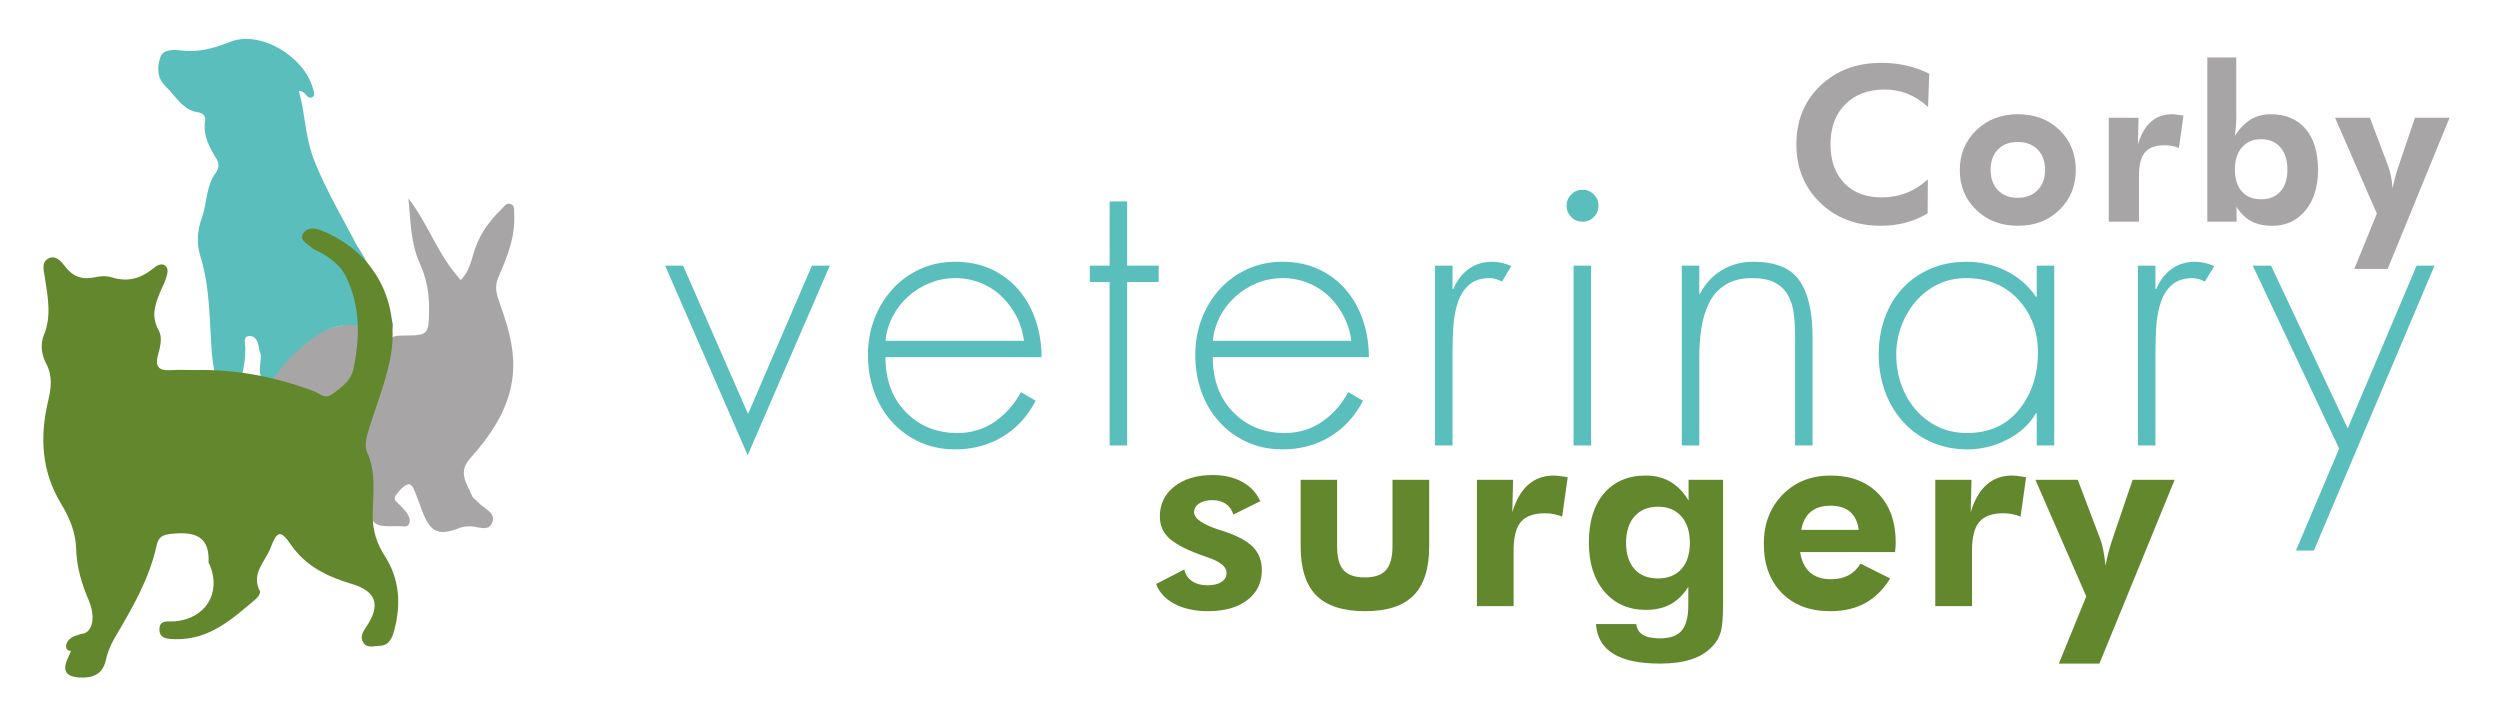 <?xml version="1.0" encoding="utf-8"?>
<!-- Generator: Adobe Illustrator 23.1.0, SVG Export Plug-In . SVG Version: 6.00 Build 0)  -->
<svg version="1.1" id="Layer_1" xmlns="http://www.w3.org/2000/svg" xmlns:xlink="http://www.w3.org/1999/xlink" x="0px" y="0px"
	 viewBox="0 0 506.965 144.622" style="enable-background:new 0 0 506.965 144.622;" xml:space="preserve">
<style type="text/css">
	.st0{fill:#5ABEBC;}
	.st1{fill:#A8A5A6;}
	.st2{fill:#63872D;}
</style>
<g>
	<g>
		<path class="st0" d="M101.793,82.235c0.024,0.578-0.389,1.073-0.785,1.495c-0.659,0.702-1.351,1.388-2.17,1.896
			c-0.463,0.287-0.982,0.518-1.526,0.517c-0.544-0.002-1.114-0.284-1.328-0.784c-0.27-0.629,0.084-1.353,0.527-1.874
			c0.626-0.734,1.376-1.338,2.326-1.345c0.392-0.003,0.857,0.343,1.299,0.36C100.691,82.521,101.237,82.256,101.793,82.235z"/>
	</g>
	<g id="rabbit_4_">
		<g>
			<g>
				<path class="st1" d="M82.835,40.264c4.038,5.176,6.012,11.588,10.616,16.519c1.862-1.896,2.179-4.366,2.948-6.527
					c1.12-3.15,3.008-5.628,5.341-7.881c0.557-0.538,0.974-1.431,1.955-0.936c0.747,0.377,0.522,1.186,0.566,1.842
					c0.31,4.628-1.385,8.78-3.174,12.881c-0.879,2.016-0.423,3.466,0.338,5.595c1.447,4.045,2.788,8.37,2.653,12.84
					c-0.226,7.434-4.133,13.174-8.822,18.468c-2.473,2.793-0.519,5.099,0.492,7.533c0.204,0.49,0.808,0.801,1.183,1.233
					c1.136,1.312,3.735,2.075,2.874,4.178c-0.814,1.988-3.068,0.619-4.692,0.717c-0.562,0.034-1.161,0.049-1.673,0.251
					c-4.463,1.764-6.12,1.082-7.789-3.274c-0.448-1.17-0.852-2.359-1.327-3.518c-0.343-0.837-0.763-2.181-1.623-1.942
					c-0.957,0.266-1.789,1.339-2.447,2.23c-0.666,0.902,0.329,1.391,0.849,1.949c0.39,0.42,0.806,0.821,1.155,1.273
					c0.575,0.746,1.085,1.672,0.702,2.532c-0.38,0.855-1.43,0.438-2.181,0.464c-5.386,0.182-5.796-0.287-5.529-5.674
					c0.171-3.447,0.195-6.892-1.181-10.175c-0.793-1.892-0.451-3.706,0.13-5.649c1.534-5.127,4.736-9.725,4.807-15.322
					c0.025-2.004,1.589-1.804,2.997-1.82c4.9-0.054,4.914-0.277,5.003-5.062c0.063-3.392-0.463-6.45-1.887-9.589
					C83.278,49.333,83.243,44.757,82.835,40.264z"/>
			</g>
			<g>
				<path class="st1" d="M73.733,69.228c0.11,1.844-0.385,4.428-1.187,6.331c-1.725,4.091-6.319,6.297-10.387,4.649
					c-1.375-0.557-3.943-1.384-5.342-1.879c-3.642-1.289-1.995-2.543,0.807-5.424c3.08-3.167,6.51-5.782,10.912-6.764
					C71.87,65.397,73.944,65.566,73.733,69.228z"/>
			</g>
		</g>
	</g>
	<g id="dog_4_">
		<g>
			<g>
				<path class="st0" d="M73.187,66.188c-5.635-1.202-9.531,1.934-13.309,5.347c-0.663,0.599-1.275,1.256-1.891,1.905
					c-1.006,1.059-2.454,4.112-4.213,3.651c-1.771-0.464-0.811-3.66-0.882-4.983c-0.029-0.548-0.364-1.069-0.407-1.618
					c-0.101-1.272-0.77-2.435-1.925-2.353c-1.413,0.101-0.796,1.61-0.8,2.482c-0.009,2.604-0.522,8.583-3.702,8.4
					c-2.379-0.137-2.93-5.379-3.107-7.602c-0.519-6.53-0.324-13.141-2.344-19.535c-0.758-2.398-0.613-5.065,0.292-7.585
					c1.108-3.086,0.833-6.59,2.95-9.402c0.482-0.64,0.646-1.704,0.116-2.567c-1.493-2.435-2.878-4.867-2.353-7.931
					c0.142-0.826-0.488-1.48-1.389-1.608c-3.257-0.463-4.599-3.359-6.669-5.297c-1.758-1.646-1.712-4.021-1.003-5.97
					c0.582-1.601,2.801-1.45,4.172-1.285c3.564,0.428,6.629-0.43,9.947-1.752c6.094-2.428,15.097,2.98,16.814,9.546
					c0.164,0.628,0.561,1.438-0.268,1.731c-1.059,0.374-1.091-1.294-2.629-1.319c1.352,4.659,1.234,9.194,3.093,13.993
					c2.443,6.305,6.765,13.501,9.769,19.383c-1.537,0.79-3.232-2.303-4.387-2.756c-1.569-0.616-2.914-2.033-4.904-1.504
					c0.096,1.608,1.41,1.796,2.27,2.356c5.021,3.268,7.13,8.095,7.542,13.851C74.036,64.66,74.037,65.573,73.187,66.188z"/>
			</g>
			<g>
				<path class="st0" d="M73.187,66.188c0.041-7.167-2.063-13.155-8.991-16.554c-0.98-0.481-2.151-1.112-1.559-2.524
					c0.606-1.445,2.068-0.969,2.913-0.604c2.429,1.05,4.722,2.412,7.068,3.65c2.938,4.453,4.791,9.416,6.71,14.345
					c0.866,2.225,0.109,3.063-2.244,2.468C75.802,66.645,74.487,66.444,73.187,66.188z"/>
			</g>
		</g>
	</g>
	<g>
		<path class="st2" d="M78.082,112.833c-1.66-2.594-2.521-5.159-2.504-8.335c0.023-4.261,0.766-8.624-1.135-12.824
			c-0.573-1.267-0.155-3.016,0.349-4.637c1.428-4.597,3.241-9.065,4.24-13.818c2.472-11.756-2.974-22.147-13.919-26.507
			c-1.619-0.645-2.94-0.438-3.607,0.582c-0.927,1.416,0.847,2.101,1.687,2.916c0.465,0.451,1.178,0.641,1.768,0.971
			c2.127,1.189,4.125,2.726,5.17,4.849c2.966,6.029,2.896,12.463,1.518,18.864c-0.485,2.253-2.362,3.69-4.278,5.03
			c-1.58,1.105-2.434-0.098-3.584-0.534c-7.859-2.983-15.97-4.548-24.398-4.35c-1.607,0-3.221-0.097-4.819,0.023
			c-2.374,0.178-3.17-0.77-2.538-3.05c0.464-1.675,0.973-3.568,0.133-5.059c-1.649-2.928-0.636-5.47,0.479-8.11
			c0.357-0.845,0.812-1.662,1.058-2.538c0.239-0.85,0.599-1.933-0.323-2.512c-0.716-0.45-1.58,0.039-2.21,0.563
			c-2.528,2.103-5.264,2.924-8.534,1.875c-1.04-0.334-2.323-0.249-3.417-0.007c-2.517,0.558-4.405-0.09-5.997-2.158
			c-0.793-1.031-1.908-2.427-3.423-1.64c-1.491,0.775-0.895,2.496-0.713,3.767c0.568,3.95,1.445,7.79-0.207,11.797
			c-0.695,1.686-0.5,3.918,0.468,5.71c1.364,2.525,1.033,5.003,0.406,7.648c-1.698,7.16-1.349,14.185,2.535,20.625
			c1.764,2.925,3.058,5.866,3.153,9.302c0.103,3.72,1.137,7.197,2.614,10.606c0.952,2.198,1.147,5.327-0.653,6.408
			c-0.056,0.033-0.097,0.07-0.15,0.103c-0.793,0.131-1.68,0.438-1.992,0.545c-0.986,0.338-1.938,1.193-1.853,2.232
			c0.016,0.2,0.075,0.403,0.21,0.552c0.192,0.211,0.492,0.256,0.784,0.264c-0.209,0.48-0.414,0.979-0.652,1.498
			c-1.338,2.909,0.09,3.738,2.233,3.892c2.447,0.175,4.785-0.377,5.469-3.47c0.34-1.538,0.947-3.084,1.746-4.442
			c3.543-6.015,7.08-12.012,8.59-18.951c0.448-2.058,1.808-2.182,3.826-2.328c4.513-0.326,6.865,1.075,6.683,5.807
			c-0.008,0.206,0.177,0.417,0.265,0.628c2.32,5.614-0.863,10.812-7.033,11.372c-1.336,0.121-3.133-0.422-3.2,1.542
			c-0.07,2.047,1.784,2.051,3.29,2.082c6.904,0.146,11.584-4.176,16.374-8.237c0.399-0.338,0.875-1.186,0.718-1.484
			c-1.887-3.604,1.093-5.977,2.159-8.803c1.303-3.453,2.037-3.679,4.068-0.71c3.068,4.485,7.5,6.572,12.407,8.032
			c4.888,1.455,5.932,4.221,2.996,8.593c-0.77,1.146-1.452,2.194-0.601,3.395c0.776,1.095,2.122,0.579,3.213,0.557
			c2.041-0.043,2.611-1.695,3.021-3.244C81.347,122.517,81.033,117.442,78.082,112.833z"/>
	</g>
	<g>
		<path class="st1" d="M390.986,21.68c-1.36-1.217-2.757-2.109-4.189-2.675c-1.433-0.565-2.965-0.849-4.598-0.849
			c-3.352,0-6.022,1.003-8.014,3.008c-1.991,2.005-2.986,4.698-2.986,8.078c0,3.309,0.924,5.934,2.771,7.874
			c1.848,1.941,4.368,2.911,7.563,2.911c1.819,0,3.509-0.304,5.07-0.913c1.562-0.608,3.008-1.521,4.34-2.739l-0.043,6.896
			c-1.433,0.845-2.933,1.476-4.501,1.891s-3.219,0.623-4.952,0.623c-5.013,0-9.127-1.558-12.343-4.673s-4.823-7.072-4.823-11.87
			c0-4.784,1.611-8.729,4.834-11.838c3.223-3.108,7.376-4.662,12.461-4.662c1.704,0,3.352,0.179,4.941,0.537
			c1.59,0.358,3.158,0.91,4.705,1.654L390.986,21.68z"/>
		<path class="st1" d="M420.942,34.485c0,3.237-1.106,5.93-3.319,8.078s-5.017,3.223-8.411,3.223c-3.424,0-6.245-1.074-8.465-3.223
			c-2.221-2.148-3.33-4.841-3.33-8.078c0-3.223,1.117-5.915,3.352-8.078c2.234-2.163,5.049-3.244,8.443-3.244
			c3.408,0,6.216,1.067,8.422,3.201C419.838,28.498,420.942,31.205,420.942,34.485z M414.711,34.442c0-1.719-0.502-3.09-1.504-4.114
			c-1.003-1.024-2.35-1.536-4.039-1.536c-1.69,0-3.029,0.509-4.018,1.525c-0.988,1.017-1.482,2.392-1.482,4.125
			c0,1.719,0.494,3.094,1.482,4.125s2.327,1.547,4.018,1.547c1.676,0,3.019-0.516,4.028-1.547S414.711,36.16,414.711,34.442z"/>
		<path class="st1" d="M433.537,29.285c0.615-2.048,1.5-3.581,2.653-4.598c1.152-1.017,2.581-1.525,4.286-1.525
			c0.387,0,1.023,0.072,1.912,0.215c0.172,0.029,0.301,0.05,0.387,0.064l-0.924,6.574c-0.459-0.186-0.921-0.326-1.386-0.419
			c-0.466-0.093-0.956-0.14-1.472-0.14c-1.862,0-3.201,0.477-4.018,1.429c-0.816,0.953-1.225,2.546-1.225,4.78v9.281h-6.123V23.871
			h6.037L433.537,29.285z"/>
		<path class="st1" d="M447.614,44.948V11.647h5.865v12.01c0,0.659-0.025,1.314-0.075,1.966c-0.05,0.652-0.118,1.286-0.204,1.901
			c1.003-1.518,2.091-2.625,3.266-3.319c1.175-0.694,2.521-1.042,4.039-1.042c3.008,0,5.354,0.992,7.036,2.976
			c1.683,1.984,2.524,4.752,2.524,8.304c0,3.423-0.853,6.17-2.557,8.239c-1.704,2.07-3.946,3.104-6.725,3.104
			c-1.676,0-3.098-0.312-4.265-0.935s-2.166-1.601-2.997-2.933l0.043,3.029H447.614z M453.2,34.377c0,1.905,0.469,3.388,1.407,4.447
			c0.938,1.06,2.245,1.59,3.921,1.59s2.982-0.53,3.921-1.59c0.938-1.06,1.407-2.542,1.407-4.447c0-1.905-0.477-3.405-1.429-4.501
			s-2.267-1.644-3.942-1.644c-1.618,0-2.904,0.552-3.856,1.654C453.677,30.99,453.2,32.487,453.2,34.377z"/>
		<path class="st1" d="M481.995,43.315l-8.486-19.443h7.068l3.652,9.646c0.242,0.602,0.443,1.293,0.602,2.073
			c0.156,0.781,0.279,1.651,0.365,2.61c0.143-0.773,0.322-1.561,0.537-2.363c0.215-0.802,0.479-1.654,0.795-2.557l3.201-9.41h7.004
			L484.187,54.53h-6.768L481.995,43.315z"/>
	</g>
	<g>
		<path class="st0" d="M151.699,83.944l12.943-30.071h3.631L151.62,92.31l-16.732-38.438h3.631L151.699,83.944z"/>
		<path class="st0" d="M179.56,72.42c0,4.631,1.382,8.354,4.145,11.168c2.762,2.815,6.247,4.223,10.457,4.223
			c2.789,0,5.288-0.75,7.498-2.25c2.21-1.5,3.998-3.512,5.367-6.038l2.999,1.736c-1.631,3.157-3.867,5.591-6.708,7.301
			c-2.842,1.71-6.052,2.564-9.63,2.564c-2.631,0-5.038-0.5-7.222-1.499s-4.064-2.38-5.643-4.144
			c-1.579-1.762-2.776-3.801-3.592-6.117c-0.816-2.315-1.223-4.762-1.223-7.34c0-2.578,0.42-4.998,1.263-7.261
			c0.841-2.262,2.052-4.274,3.63-6.038c1.579-1.762,3.46-3.144,5.644-4.144c2.183-0.999,4.564-1.5,7.143-1.5
			c2.684,0,5.117,0.5,7.301,1.5c2.184,1,4.038,2.395,5.564,4.183c1.525,1.79,2.684,3.855,3.473,6.196
			c0.79,2.342,1.185,4.828,1.185,7.458H179.56z M207.658,69.105c-0.211-1.683-0.698-3.288-1.46-4.814
			c-0.764-1.525-1.764-2.893-3-4.104c-1.236-1.21-2.671-2.144-4.301-2.802c-1.632-0.657-3.343-0.986-5.131-0.986
			c-1.842,0-3.578,0.329-5.209,0.986c-1.632,0.659-3.105,1.579-4.42,2.763c-1.315,1.184-2.368,2.553-3.157,4.104
			c-0.789,1.553-1.263,3.171-1.421,4.854H207.658z"/>
		<path class="st0" d="M228.573,90.337h-3.552V57.187h-4.025v-3.315h4.025V40.849h3.552v13.023h6.394v3.315h-6.394V90.337z"/>
		<path class="st0" d="M245.937,72.42c0,4.631,1.382,8.354,4.145,11.168c2.762,2.815,6.247,4.223,10.457,4.223
			c2.789,0,5.288-0.75,7.498-2.25c2.21-1.5,3.998-3.512,5.367-6.038l3,1.736c-1.633,3.157-3.868,5.591-6.709,7.301
			c-2.842,1.71-6.052,2.564-9.63,2.564c-2.631,0-5.038-0.5-7.222-1.499s-4.064-2.38-5.643-4.144
			c-1.579-1.762-2.776-3.801-3.592-6.117c-0.816-2.315-1.223-4.762-1.223-7.34c0-2.578,0.42-4.998,1.263-7.261
			c0.841-2.262,2.052-4.274,3.63-6.038c1.579-1.762,3.46-3.144,5.644-4.144c2.183-0.999,4.564-1.5,7.143-1.5
			c2.684,0,5.117,0.5,7.301,1.5c2.184,1,4.038,2.395,5.564,4.183c1.526,1.79,2.685,3.855,3.474,6.196
			c0.789,2.342,1.184,4.828,1.184,7.458H245.937z M274.034,69.105c-0.21-1.683-0.697-3.288-1.459-4.814
			c-0.764-1.525-1.764-2.893-3-4.104c-1.236-1.21-2.671-2.144-4.301-2.802c-1.632-0.657-3.343-0.986-5.131-0.986
			c-1.842,0-3.578,0.329-5.209,0.986c-1.632,0.659-3.105,1.579-4.42,2.763c-1.315,1.184-2.368,2.553-3.157,4.104
			c-0.789,1.553-1.263,3.171-1.421,4.854H274.034z"/>
		<path class="st0" d="M294.556,58.608h0.158c0.736-1.736,1.775-3.09,3.117-4.065c1.342-0.973,2.933-1.46,4.775-1.46
			c1.263,0,2.552,0.29,3.867,0.868l-1.895,3.157c-0.842-0.474-1.685-0.71-2.525-0.71c-1.685,0-3.038,0.434-4.064,1.302
			s-1.789,2.013-2.289,3.433c-0.501,1.421-0.816,2.974-0.947,4.657c-0.132,1.685-0.197,3.658-0.197,5.919v18.627h-3.552V53.872
			h3.552V58.608z"/>
		<path class="st0" d="M323.206,39.429c0.631,0.631,0.947,1.395,0.947,2.289c0,0.895-0.316,1.657-0.947,2.289
			c-0.632,0.631-1.395,0.947-2.289,0.947c-0.896,0-1.657-0.316-2.289-0.947c-0.631-0.631-0.947-1.394-0.947-2.289
			c0-0.895,0.316-1.658,0.947-2.289c0.632-0.631,1.394-0.947,2.289-0.947C321.812,38.482,322.574,38.798,323.206,39.429z
			 M322.653,90.337h-3.552V53.872h3.552V90.337z"/>
		<path class="st0" d="M344.595,59.555h0.158c1.052-2.052,2.525-3.643,4.42-4.775c1.894-1.131,4.025-1.697,6.393-1.697
			c4.472,0,7.59,1.276,9.354,3.828c1.762,2.553,2.644,6.354,2.644,11.405v22.021h-3.552V68.316c0-1.895-0.093-3.512-0.276-4.854
			c-0.185-1.342-0.579-2.552-1.184-3.631c-0.605-1.078-1.487-1.92-2.645-2.525c-1.157-0.604-2.71-0.908-4.656-0.908
			c-2.158,0-3.96,0.461-5.406,1.381c-1.448,0.921-2.539,2.145-3.275,3.67c-0.737,1.527-1.251,3.197-1.539,5.012
			c-0.29,1.815-0.435,3.776-0.435,5.88v17.995h-3.552V53.872h3.552V59.555z"/>
		<path class="st0" d="M416.575,90.337h-3.552v-6.551h-0.158c-1.315,2.263-3.263,4.053-5.841,5.367s-5.262,1.973-8.051,1.973
			c-2.683,0-5.144-0.5-7.379-1.499c-2.237-0.999-4.144-2.38-5.723-4.144c-1.578-1.762-2.789-3.814-3.631-6.156
			c-0.842-2.341-1.263-4.827-1.263-7.458c0-2.63,0.407-5.091,1.224-7.38c0.815-2.289,2.013-4.288,3.591-5.999
			c1.579-1.709,3.473-3.039,5.683-3.985c2.21-0.947,4.657-1.421,7.341-1.421c2.841,0,5.511,0.619,8.011,1.855
			c2.499,1.237,4.512,2.987,6.038,5.249h0.158v-6.314h3.552V90.337z M392.976,57.661c-1.736,0.842-3.236,2-4.499,3.473
			c-1.263,1.474-2.237,3.145-2.92,5.012c-0.685,1.868-1.026,3.776-1.026,5.722c0,2.105,0.328,4.118,0.986,6.038
			c0.658,1.921,1.631,3.631,2.921,5.13c1.289,1.5,2.814,2.671,4.577,3.512c1.763,0.842,3.723,1.263,5.881,1.263
			c4.472,0,7.983-1.579,10.536-4.736c2.552-3.157,3.828-7.024,3.828-11.602c0-4.314-1.342-7.905-4.025-10.774
			c-2.684-2.867-6.209-4.301-10.576-4.301C396.607,56.398,394.712,56.82,392.976,57.661z"/>
		<path class="st0" d="M437.096,58.608h0.158c0.736-1.736,1.775-3.09,3.117-4.065c1.342-0.973,2.933-1.46,4.775-1.46
			c1.263,0,2.552,0.29,3.867,0.868l-1.895,3.157c-0.842-0.474-1.685-0.71-2.525-0.71c-1.685,0-3.038,0.434-4.064,1.302
			s-1.789,2.013-2.289,3.433c-0.501,1.421-0.816,2.974-0.947,4.657c-0.132,1.685-0.197,3.658-0.197,5.919v18.627h-3.552V53.872
			h3.552V58.608z"/>
		<path class="st0" d="M456.827,53.872h3.71l15.549,32.992l13.97-32.992h3.631l-24.468,57.775h-3.631l8.762-20.679L456.827,53.872z"
			/>
	</g>
	<g>
		<path class="st2" d="M234.441,118.427l5.721-2.952c0.191,0.992,0.705,1.776,1.541,2.351c0.836,0.575,1.872,0.862,3.108,0.862
			c1.219,0,2.177-0.222,2.873-0.666s1.045-1.058,1.045-1.842c0-1.236-1.236-2.272-3.709-3.108c-0.767-0.261-1.376-0.479-1.828-0.652
			c-3.013-1.132-5.099-2.272-6.256-3.422c-1.158-1.149-1.737-2.568-1.737-4.258c0-2.508,0.983-4.536,2.951-6.086
			c1.968-1.55,4.563-2.325,7.784-2.325c2.299,0,4.288,0.461,5.969,1.384c1.68,0.923,2.903,2.229,3.67,3.918l-5.459,2.717
			c-0.297-0.958-0.811-1.685-1.541-2.181c-0.731-0.496-1.646-0.745-2.743-0.745s-1.985,0.227-2.664,0.679
			c-0.68,0.453-1.019,1.044-1.019,1.776c0,1.271,1.688,2.456,5.067,3.553c0.4,0.122,0.705,0.218,0.914,0.287
			c2.804,0.924,4.797,1.998,5.981,3.226c1.184,1.229,1.776,2.791,1.776,4.689c0,2.542-0.984,4.563-2.952,6.06
			s-4.623,2.246-7.967,2.246c-2.646,0-4.906-0.492-6.777-1.476C236.318,121.478,235.068,120.133,234.441,118.427z"/>
		<path class="st2" d="M271.147,97.295v13.479c0,2.264,0.439,3.883,1.319,4.858c0.879,0.975,2.312,1.462,4.296,1.462
			c1.969,0,3.396-0.491,4.283-1.476c0.889-0.983,1.332-2.599,1.332-4.845V97.295h7.445v13.479c0,4.51-1.055,7.832-3.16,9.965
			c-2.107,2.133-5.373,3.199-9.795,3.199c-4.511,0-7.823-1.062-9.939-3.187c-2.115-2.124-3.173-5.45-3.173-9.978V97.295H271.147z"/>
		<path class="st2" d="M306.676,103.877c0.749-2.49,1.824-4.353,3.227-5.589c1.401-1.236,3.138-1.854,5.211-1.854
			c0.47,0,1.244,0.087,2.324,0.261c0.209,0.035,0.366,0.061,0.471,0.078l-1.124,7.993c-0.557-0.227-1.119-0.396-1.685-0.51
			s-1.162-0.17-1.789-0.17c-2.264,0-3.892,0.579-4.885,1.737c-0.992,1.158-1.488,3.096-1.488,5.812v11.284h-7.444V97.295h7.34
			L306.676,103.877z"/>
		<path class="st2" d="M349.416,122.501c0,2.699-0.161,4.598-0.483,5.694s-0.875,2.046-1.659,2.847
			c-1.114,1.202-2.542,2.09-4.283,2.665c-1.741,0.574-3.857,0.861-6.348,0.861c-4.162,0-7.322-0.662-9.481-1.985
			s-3.335-3.334-3.526-6.033h8.176c0.122,0.992,0.575,1.724,1.358,2.194c0.783,0.47,1.941,0.705,3.474,0.705
			c2.021,0,3.479-0.522,4.376-1.567c0.896-1.045,1.345-2.786,1.345-5.224v-3.657c-0.992,1.585-2.19,2.76-3.592,3.526
			c-1.401,0.766-3.061,1.149-4.976,1.149c-3.518,0-6.33-1.232-8.437-3.696c-2.107-2.464-3.161-5.786-3.161-9.965
			c0-4.249,1.027-7.575,3.082-9.978s4.894-3.604,8.516-3.604c1.863,0,3.521,0.431,4.976,1.293s2.669,2.129,3.644,3.8v-4.231h7.001
			V122.501z M342.677,110.067c0-2.263-0.574-4.048-1.724-5.354c-1.149-1.306-2.717-1.958-4.702-1.958
			c-2.037,0-3.631,0.648-4.78,1.945c-1.148,1.298-1.724,3.087-1.724,5.367c0,2.282,0.565,4.058,1.698,5.329
			c1.132,1.271,2.716,1.906,4.754,1.906c2.037,0,3.626-0.635,4.767-1.906S342.677,112.349,342.677,110.067z"/>
		<path class="st2" d="M384.293,111.948h-19.251c0.296,1.847,0.967,3.227,2.011,4.141c1.045,0.914,2.464,1.371,4.258,1.371
			c1.358,0,2.529-0.262,3.514-0.784c0.983-0.521,1.806-1.314,2.468-2.377l6.008,3.004c-1.394,2.247-3.082,3.914-5.067,5.002
			c-1.985,1.089-4.345,1.633-7.078,1.633c-4.145,0-7.428-1.236-9.848-3.709c-2.421-2.473-3.631-5.799-3.631-9.978
			c0-4.022,1.268-7.331,3.801-9.926s5.776-3.892,9.729-3.892c4.075,0,7.296,1.214,9.665,3.644c2.367,2.429,3.552,5.743,3.552,9.939
			c0,0.227-0.009,0.475-0.026,0.744C384.38,111.03,384.345,111.426,384.293,111.948z M376.927,107.456
			c-0.209-1.62-0.797-2.843-1.764-3.67c-0.966-0.827-2.285-1.24-3.957-1.24s-3.008,0.413-4.009,1.24
			c-1.002,0.827-1.642,2.05-1.92,3.67H376.927z"/>
		<path class="st2" d="M399.632,103.877c0.749-2.49,1.824-4.353,3.227-5.589c1.401-1.236,3.138-1.854,5.211-1.854
			c0.47,0,1.244,0.087,2.324,0.261c0.209,0.035,0.366,0.061,0.471,0.078l-1.124,7.993c-0.557-0.227-1.119-0.396-1.685-0.51
			s-1.162-0.17-1.789-0.17c-2.264,0-3.892,0.579-4.885,1.737c-0.992,1.158-1.488,3.096-1.488,5.812v11.284h-7.444V97.295h7.34
			L399.632,103.877z"/>
		<path class="st2" d="M423.068,120.933l-10.317-23.639h8.593l4.44,11.729c0.296,0.73,0.54,1.571,0.731,2.521
			s0.34,2.007,0.444,3.173c0.174-0.939,0.392-1.897,0.653-2.873c0.261-0.975,0.583-2.011,0.966-3.108l3.893-11.44h8.515
			l-15.254,37.273h-8.228L423.068,120.933z"/>
	</g>
</g>
</svg>
